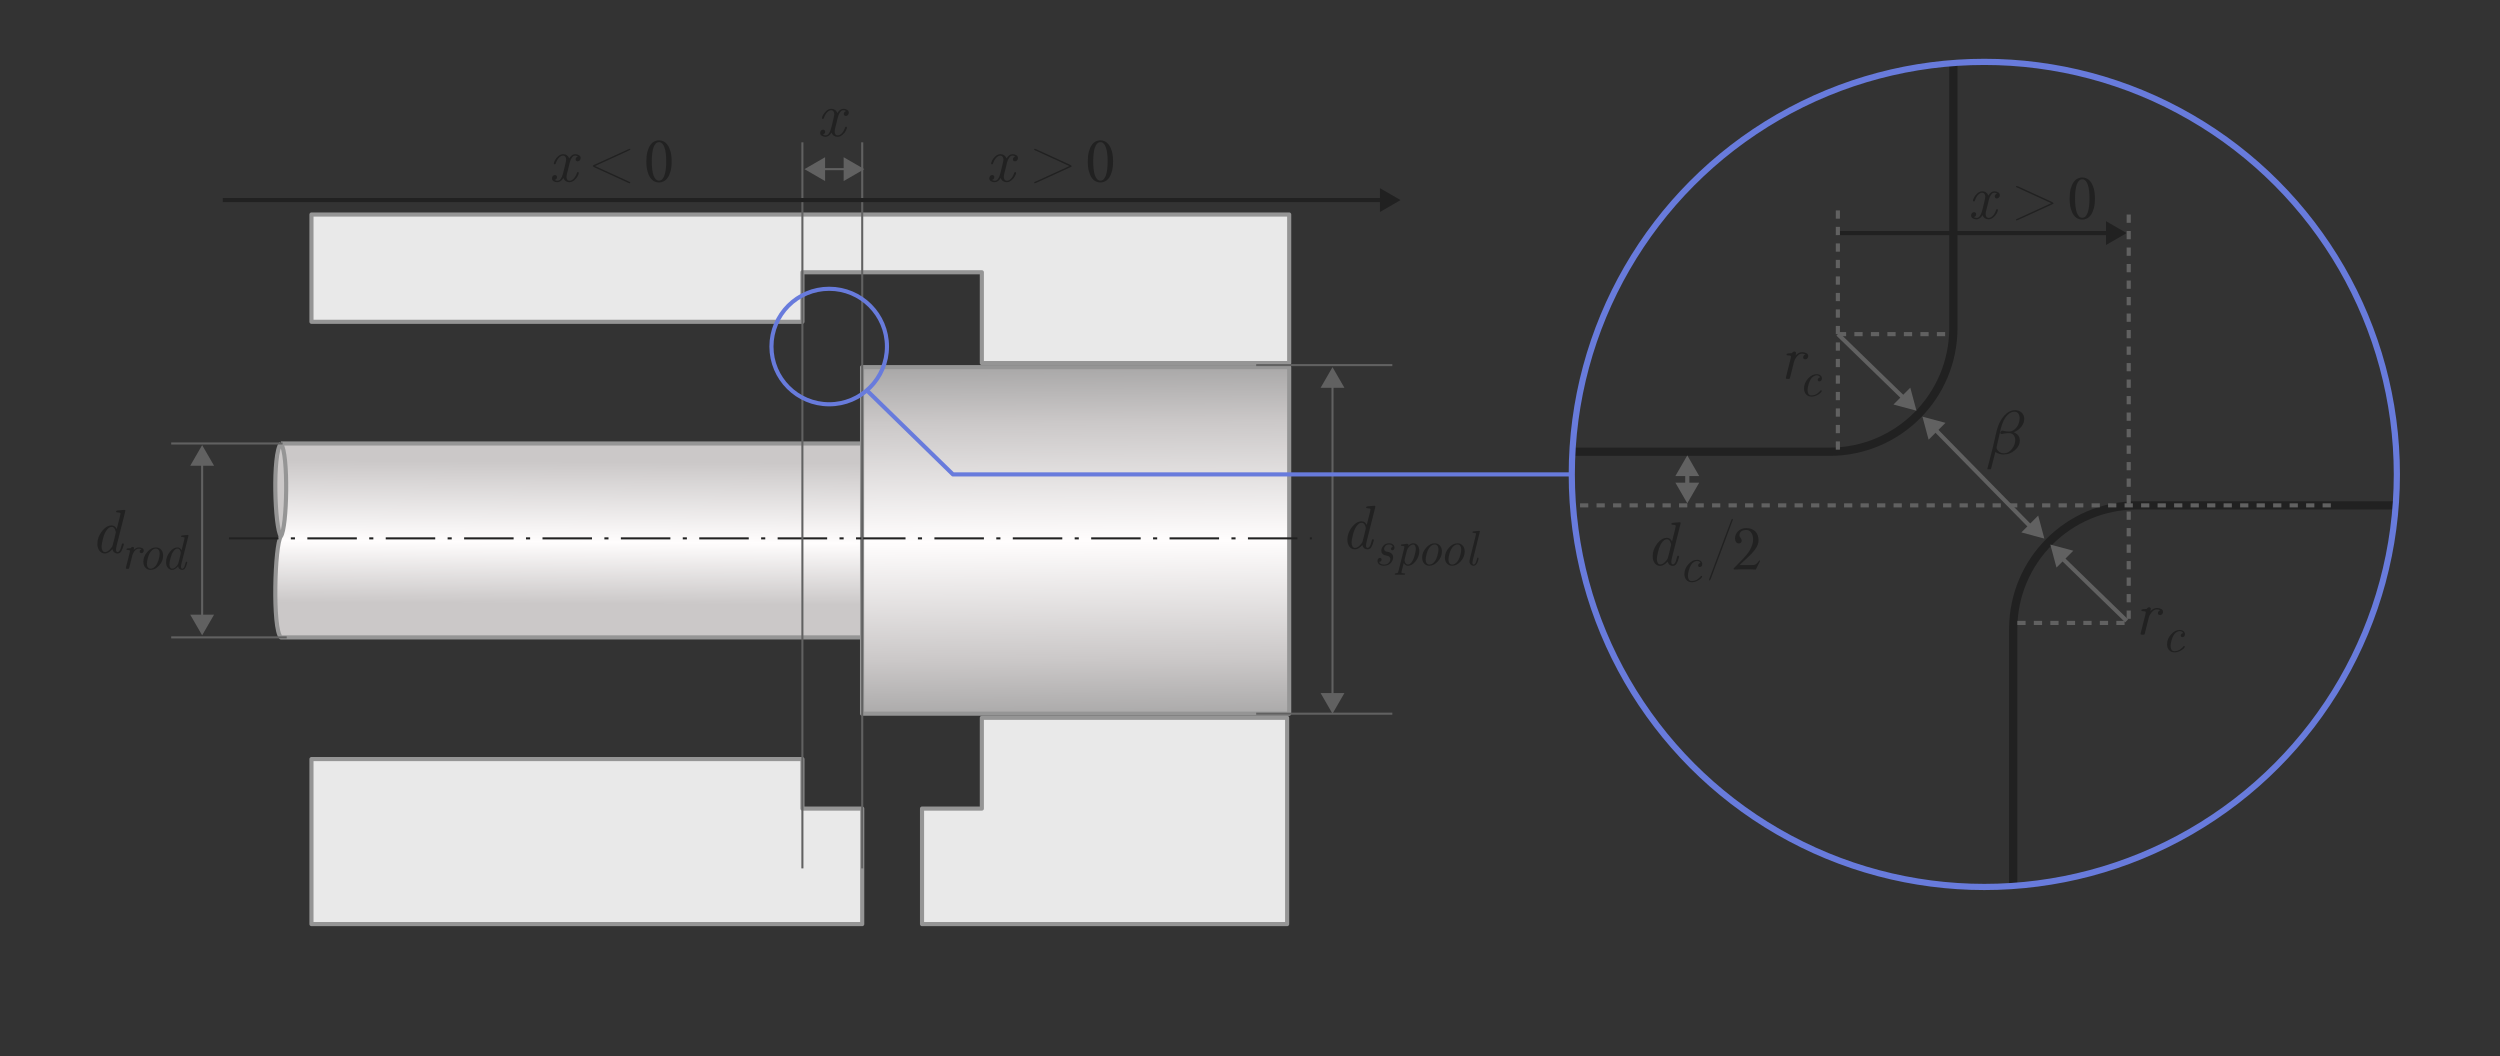 <svg width="606" height="256" viewBox="0 0 606 256" fill="none" xmlns="http://www.w3.org/2000/svg">
<rect x="0" y="0" width="606" height="256" fill="#333333" stroke="none"/>
<path d="M68.086 107.5C70 110 69.586 128 68.086 130C66.586 128 66 110 68.086 107.5Z" fill="#CBC8C8"/>
<path d="M68.086 107.5C70 110 69.586 128 68.086 130C66.586 132 66 152.5 68.086 154.5H208.961V150V135.5L208.961 126.5V112V107.5H68.086Z" fill="url(#paint0_linear_533_886)"/>
<path d="M312.5 173V89H249H208.961V92.5V102.5V107.5V112V126.5L208.961 135.5V150V154.5V158.5L208.961 169.5V173H249H312.5Z" fill="url(#paint1_linear_533_886)"/>
<path d="M68.086 107.5C70 110 69.586 128 68.086 130M68.086 107.5C66 110 66.586 128 68.086 130M68.086 107.5H208.961M68.086 130C66.586 132 66 152.5 68.086 154.5H208.961M208.961 107.5V112M208.961 107.5V102.5M208.961 154.5V150M208.961 154.5V158.5M208.961 102.5V92.5V89H249H312.5V173H249H208.961V169.5L208.961 158.5M208.961 102.5V112M208.961 112V126.5L208.961 135.5V150M208.961 150V158.5" stroke="#959595" stroke-linejoin="round"/>
<path d="M41.5 107.5H68.5" stroke="#616161" stroke-width="0.5"/>
<path d="M41.5 154.5H69.5" stroke="#616161" stroke-width="0.5"/>
<path d="M23.604 131.839C23.604 130.741 23.968 129.723 24.695 128.785C25.428 127.843 26.209 127.372 27.039 127.372C27.61 127.372 28.03 127.667 28.299 128.258C28.377 127.906 28.497 127.423 28.658 126.808C28.819 126.192 28.951 125.675 29.053 125.255C29.161 124.835 29.214 124.586 29.214 124.508C29.214 124.327 29.034 124.234 28.672 124.229C28.316 124.225 28.138 124.151 28.138 124.01C28.138 123.849 28.291 123.753 28.599 123.724C29.62 123.636 30.135 123.592 30.145 123.592C30.306 123.592 30.386 123.661 30.386 123.797C30.386 123.875 30.367 123.976 30.328 124.098L28.328 132.037C28.186 132.589 28.118 132.984 28.123 133.224C28.123 133.619 28.25 133.817 28.504 133.817C28.504 133.817 28.506 133.817 28.511 133.817C28.663 133.817 28.802 133.734 28.929 133.568C29.061 133.397 29.156 133.226 29.214 133.055C29.273 132.884 29.339 132.662 29.412 132.389C29.49 132.115 29.534 131.957 29.544 131.913C29.583 131.771 29.669 131.703 29.8 131.708C29.942 131.708 30.013 131.771 30.013 131.898C30.013 131.947 30.003 132.013 29.983 132.096C29.812 132.755 29.62 133.265 29.405 133.626C29.19 133.988 28.877 134.168 28.467 134.168C28.189 134.168 27.935 134.083 27.706 133.912C27.481 133.741 27.33 133.475 27.252 133.114C26.622 133.812 26.016 134.164 25.435 134.168C24.893 134.168 24.451 133.951 24.109 133.517C23.773 133.077 23.604 132.518 23.604 131.839ZM24.622 132.499C24.622 132.84 24.688 133.146 24.82 133.414C24.952 133.683 25.166 133.817 25.464 133.817C25.806 133.817 26.155 133.646 26.512 133.304C26.873 132.958 27.12 132.65 27.252 132.381C27.271 132.333 27.413 131.795 27.676 130.77C27.94 129.745 28.072 129.181 28.072 129.078C28.072 128.839 27.986 128.553 27.815 128.221C27.649 127.884 27.391 127.716 27.039 127.716C26.6 127.716 26.175 128.021 25.765 128.631C25.442 129.09 25.171 129.752 24.952 130.616C24.732 131.48 24.622 132.108 24.622 132.499Z" fill="#212121"/>
<path d="M75.5 224V184H194.5V196H209V224H75.5Z" fill="#E9E9E9"/>
<path d="M312 174V224H223.5V196H238V174H312Z" fill="#E9E9E9"/>
<path d="M312.5 52H75.5V78H194.5V66H238V88H312.5V52Z" fill="#E9E9E9"/>
<path d="M75.5 224V184H194.5V196H209V224H75.5Z" stroke="#959595" stroke-linecap="round" stroke-linejoin="round"/>
<path d="M312 174V224H223.5V196H238V174H312Z" stroke="#959595" stroke-linecap="round" stroke-linejoin="round"/>
<path d="M312.5 52H75.5V78H194.5V66H238V88H312.5V52Z" stroke="#959595" stroke-linecap="round" stroke-linejoin="round"/>
<path d="M30.5 137.713C30.5 137.689 30.527 137.564 30.582 137.338L31.438 133.957C31.484 133.773 31.508 133.641 31.508 133.559C31.508 133.438 31.436 133.367 31.291 133.348C31.146 133.328 31.002 133.314 30.857 133.307C30.717 133.299 30.646 133.252 30.646 133.166C30.646 133.045 30.73 132.969 30.898 132.938C30.977 132.922 31.244 132.902 31.701 132.879C31.814 132.672 31.967 132.566 32.158 132.562C32.279 132.562 32.365 132.598 32.416 132.668C32.467 132.734 32.492 132.799 32.492 132.861C32.492 132.916 32.465 133.068 32.41 133.318C32.809 132.904 33.232 132.697 33.682 132.697C33.978 132.697 34.248 132.76 34.49 132.885C34.732 133.006 34.853 133.199 34.853 133.465C34.853 133.625 34.797 133.77 34.684 133.898C34.574 134.023 34.435 134.086 34.268 134.086C34.154 134.086 34.057 134.051 33.975 133.98C33.897 133.906 33.857 133.814 33.857 133.705C33.857 133.459 34.006 133.271 34.303 133.143C34.096 133.029 33.885 132.973 33.67 132.973C33.15 132.973 32.69 133.34 32.287 134.074C32.209 134.219 32.143 134.393 32.088 134.596C32.037 134.795 31.795 135.762 31.361 137.496C31.322 137.672 31.285 137.781 31.25 137.824C31.215 137.863 31.141 137.883 31.027 137.883H30.775C30.592 137.883 30.5 137.826 30.5 137.713ZM34.748 136.166C34.748 135.295 35.068 134.5 35.709 133.781C36.35 133.059 37.045 132.697 37.795 132.697C38.322 132.697 38.746 132.881 39.066 133.248C39.387 133.615 39.547 134.092 39.547 134.678C39.547 135.549 39.227 136.344 38.586 137.062C37.949 137.777 37.254 138.135 36.5 138.135C35.98 138.135 35.559 137.951 35.234 137.584C34.91 137.213 34.748 136.74 34.748 136.166ZM35.603 136.635C35.603 137.018 35.685 137.316 35.85 137.531C36.014 137.746 36.234 137.854 36.512 137.854C36.938 137.854 37.338 137.635 37.713 137.197C38.002 136.854 38.24 136.371 38.428 135.75C38.615 135.129 38.709 134.615 38.709 134.209C38.709 133.826 38.625 133.525 38.457 133.307C38.289 133.084 38.065 132.973 37.783 132.973C37.377 132.973 36.982 133.197 36.6 133.646C36.31 133.982 36.072 134.465 35.885 135.094C35.697 135.723 35.603 136.236 35.603 136.635ZM40.256 136.271C40.256 135.393 40.547 134.578 41.129 133.828C41.715 133.074 42.34 132.697 43.004 132.697C43.461 132.697 43.797 132.934 44.012 133.406C44.074 133.125 44.17 132.738 44.299 132.246C44.428 131.754 44.533 131.34 44.615 131.004C44.701 130.668 44.744 130.469 44.744 130.406C44.744 130.262 44.6 130.188 44.31 130.184C44.025 130.18 43.883 130.121 43.883 130.008C43.883 129.879 44.006 129.803 44.252 129.779C45.068 129.709 45.48 129.674 45.488 129.674C45.617 129.674 45.682 129.729 45.682 129.838C45.682 129.9 45.666 129.98 45.635 130.078L44.035 136.43C43.922 136.871 43.867 137.188 43.871 137.379C43.871 137.695 43.973 137.854 44.176 137.854C44.176 137.854 44.178 137.854 44.182 137.854C44.303 137.854 44.414 137.787 44.516 137.654C44.621 137.518 44.697 137.381 44.744 137.244C44.791 137.107 44.844 136.93 44.902 136.711C44.965 136.492 45 136.365 45.008 136.33C45.039 136.217 45.107 136.162 45.213 136.166C45.326 136.166 45.383 136.217 45.383 136.318C45.383 136.357 45.375 136.41 45.359 136.477C45.223 137.004 45.068 137.412 44.897 137.701C44.725 137.99 44.475 138.135 44.147 138.135C43.924 138.135 43.721 138.066 43.537 137.93C43.357 137.793 43.236 137.58 43.174 137.291C42.67 137.85 42.185 138.131 41.721 138.135C41.287 138.135 40.934 137.961 40.66 137.613C40.391 137.262 40.256 136.814 40.256 136.271ZM41.07 136.799C41.07 137.072 41.123 137.316 41.228 137.531C41.334 137.746 41.506 137.854 41.744 137.854C42.018 137.854 42.297 137.717 42.582 137.443C42.871 137.166 43.068 136.92 43.174 136.705C43.19 136.666 43.303 136.236 43.514 135.416C43.725 134.596 43.83 134.145 43.83 134.062C43.83 133.871 43.762 133.643 43.625 133.377C43.492 133.107 43.285 132.973 43.004 132.973C42.652 132.973 42.312 133.217 41.984 133.705C41.727 134.072 41.51 134.602 41.334 135.293C41.158 135.984 41.07 136.486 41.07 136.799Z" fill="#212121"/>
<path d="M49 111V150.5" stroke="#616161" stroke-width="0.5"/>
<path d="M49 107.894L46.113 112.894H51.887L49 107.894Z" fill="#616161"/>
<path d="M49 154L51.887 149H46.113L49 154Z" fill="#616161"/>
<path d="M198 41H206.5" stroke="#616161" stroke-width="0.5"/>
<path d="M195 41L200 43.887V38.113L195 41Z" fill="#616161"/>
<path d="M209.5 41L204.5 38.113V43.887L209.5 41Z" fill="#616161"/>
<path d="M326.604 130.839C326.604 129.741 326.968 128.723 327.695 127.785C328.428 126.843 329.209 126.372 330.039 126.372C330.61 126.372 331.03 126.667 331.299 127.258C331.377 126.906 331.497 126.423 331.658 125.808C331.819 125.192 331.951 124.675 332.053 124.255C332.161 123.835 332.214 123.586 332.214 123.508C332.214 123.327 332.034 123.234 331.672 123.229C331.316 123.225 331.138 123.151 331.138 123.01C331.138 122.849 331.292 122.753 331.599 122.724C332.62 122.636 333.135 122.592 333.145 122.592C333.306 122.592 333.386 122.661 333.386 122.797C333.386 122.875 333.367 122.976 333.328 123.098L331.328 131.037C331.187 131.589 331.118 131.984 331.123 132.224C331.123 132.619 331.25 132.817 331.504 132.817C331.504 132.817 331.506 132.817 331.511 132.817C331.663 132.817 331.802 132.734 331.929 132.568C332.061 132.397 332.156 132.226 332.214 132.055C332.273 131.884 332.339 131.662 332.412 131.389C332.49 131.115 332.534 130.957 332.544 130.913C332.583 130.771 332.668 130.703 332.8 130.708C332.942 130.708 333.013 130.771 333.013 130.898C333.013 130.947 333.003 131.013 332.983 131.096C332.812 131.755 332.62 132.265 332.405 132.626C332.19 132.988 331.877 133.168 331.467 133.168C331.189 133.168 330.935 133.083 330.706 132.912C330.481 132.741 330.33 132.475 330.251 132.114C329.622 132.812 329.016 133.164 328.435 133.168C327.893 133.168 327.451 132.951 327.109 132.517C326.772 132.077 326.604 131.518 326.604 130.839ZM327.622 131.499C327.622 131.84 327.688 132.146 327.82 132.414C327.952 132.683 328.167 132.817 328.464 132.817C328.806 132.817 329.155 132.646 329.512 132.304C329.873 131.958 330.12 131.65 330.251 131.381C330.271 131.333 330.413 130.795 330.676 129.77C330.94 128.745 331.072 128.181 331.072 128.078C331.072 127.839 330.986 127.553 330.815 127.221C330.649 126.884 330.391 126.716 330.039 126.716C329.6 126.716 329.175 127.021 328.765 127.631C328.442 128.09 328.171 128.752 327.952 129.616C327.732 130.48 327.622 131.108 327.622 131.499Z" fill="#212121"/>
<path d="M333.902 135.969C333.902 135.723 333.965 135.537 334.09 135.412C334.219 135.287 334.355 135.225 334.5 135.225C334.621 135.225 334.719 135.264 334.793 135.342C334.871 135.416 334.91 135.508 334.91 135.617C334.91 135.738 334.861 135.863 334.764 135.992C334.666 136.121 334.51 136.189 334.295 136.197C334.471 136.643 334.857 136.865 335.455 136.865C335.459 136.865 335.465 136.865 335.473 136.865C335.969 136.865 336.35 136.721 336.615 136.432C336.885 136.139 337.02 135.836 337.02 135.523C337.02 135.332 336.963 135.172 336.85 135.043C336.74 134.914 336.627 134.83 336.51 134.791C336.393 134.752 336.229 134.709 336.018 134.662C335.807 134.611 335.672 134.578 335.613 134.562C335.406 134.5 335.225 134.379 335.068 134.199C334.912 134.02 334.834 133.781 334.834 133.484C334.834 133.07 334.998 132.67 335.326 132.283C335.654 131.893 336.123 131.697 336.732 131.697C337.107 131.697 337.414 131.791 337.652 131.979C337.895 132.166 338.016 132.416 338.016 132.729C338.016 132.951 337.963 133.115 337.857 133.221C337.756 133.326 337.641 133.379 337.512 133.379C337.414 133.379 337.332 133.348 337.266 133.285C337.199 133.219 337.166 133.137 337.166 133.039C337.166 132.934 337.205 132.836 337.283 132.746C337.365 132.652 337.477 132.59 337.617 132.559C337.488 132.168 337.189 131.973 336.721 131.973C336.338 131.973 336.041 132.092 335.83 132.33C335.623 132.564 335.52 132.809 335.52 133.062C335.52 133.117 335.525 133.17 335.537 133.221C335.549 133.268 335.562 133.311 335.578 133.35C335.594 133.385 335.615 133.418 335.643 133.449C335.674 133.48 335.701 133.508 335.725 133.531C335.748 133.555 335.777 133.578 335.812 133.602C335.848 133.621 335.879 133.637 335.906 133.648C335.938 133.66 335.973 133.672 336.012 133.684C336.051 133.695 336.078 133.703 336.094 133.707C336.109 133.711 336.133 133.717 336.164 133.725C336.199 133.732 336.221 133.736 336.229 133.736C336.236 133.736 336.271 133.742 336.334 133.754C336.4 133.766 336.457 133.777 336.504 133.789C336.551 133.801 336.617 133.82 336.703 133.848C336.793 133.871 336.869 133.9 336.932 133.936C336.998 133.971 337.072 134.014 337.154 134.064C337.24 134.111 337.312 134.168 337.371 134.234C337.434 134.301 337.49 134.375 337.541 134.457C337.592 134.535 337.631 134.631 337.658 134.744C337.689 134.857 337.705 134.977 337.705 135.102C337.705 135.301 337.662 135.512 337.576 135.734C337.494 135.953 337.371 136.172 337.207 136.391C337.043 136.605 336.809 136.783 336.504 136.924C336.199 137.064 335.852 137.135 335.461 137.135C335.004 137.135 334.629 137.027 334.336 136.812C334.047 136.594 333.902 136.312 333.902 135.969ZM338.08 139.174C338.08 139.045 338.188 138.975 338.402 138.963C338.617 138.951 338.762 138.904 338.836 138.822C338.875 138.768 338.934 138.607 339.012 138.342L340.324 133.062C340.387 132.824 340.418 132.66 340.418 132.57C340.418 132.449 340.348 132.379 340.207 132.359C340.066 132.34 339.924 132.326 339.779 132.318C339.639 132.311 339.568 132.26 339.568 132.166C339.568 132.061 339.631 131.992 339.756 131.961C339.885 131.93 340.174 131.902 340.623 131.879C340.693 131.84 340.801 131.818 340.945 131.814H341.045C341.174 131.814 341.264 131.826 341.314 131.85C341.365 131.869 341.391 131.914 341.391 131.984C341.391 132 341.367 132.104 341.32 132.295C341.762 131.889 342.182 131.686 342.58 131.686C343.021 131.686 343.375 131.861 343.641 132.213C343.91 132.564 344.045 133.012 344.045 133.555C344.045 134.441 343.752 135.262 343.166 136.016C342.584 136.77 341.955 137.146 341.279 137.146C340.865 137.146 340.525 136.922 340.26 136.473C340.229 136.617 340.164 136.875 340.066 137.246C339.973 137.617 339.889 137.951 339.814 138.248C339.744 138.545 339.709 138.713 339.709 138.752C339.709 138.889 339.842 138.959 340.107 138.963C340.377 138.967 340.529 138.996 340.564 139.051C340.58 139.082 340.588 139.105 340.588 139.121C340.588 139.168 340.562 139.213 340.512 139.256C340.465 139.303 340.406 139.326 340.336 139.326C340.297 139.326 340.164 139.322 339.938 139.314C339.715 139.307 339.471 139.303 339.205 139.303C339.045 139.303 338.871 139.305 338.684 139.309C338.496 139.312 338.383 139.314 338.344 139.314C338.238 139.314 338.168 139.305 338.133 139.285C338.098 139.266 338.08 139.229 338.08 139.174ZM340.465 135.752C340.465 135.857 340.484 135.986 340.523 136.139C340.566 136.287 340.654 136.441 340.787 136.602C340.924 136.762 341.088 136.842 341.279 136.842C341.576 136.842 341.852 136.686 342.105 136.373C342.363 136.057 342.566 135.678 342.715 135.236C342.863 134.795 342.979 134.375 343.061 133.977C343.146 133.578 343.189 133.262 343.189 133.027C343.189 132.699 343.131 132.443 343.014 132.26C342.9 132.076 342.744 131.984 342.545 131.984C342.119 131.984 341.682 132.309 341.232 132.957C341.154 133.086 341.086 133.254 341.027 133.461C341.012 133.492 340.84 134.164 340.512 135.477C340.48 135.637 340.465 135.729 340.465 135.752ZM344.725 135.166C344.725 134.295 345.045 133.5 345.686 132.781C346.326 132.059 347.021 131.697 347.771 131.697C348.299 131.697 348.723 131.881 349.043 132.248C349.363 132.615 349.523 133.092 349.523 133.678C349.523 134.549 349.203 135.344 348.562 136.062C347.926 136.777 347.23 137.135 346.477 137.135C345.957 137.135 345.535 136.951 345.211 136.584C344.887 136.213 344.725 135.74 344.725 135.166ZM345.58 135.635C345.58 136.018 345.662 136.316 345.826 136.531C345.99 136.746 346.211 136.854 346.488 136.854C346.914 136.854 347.314 136.635 347.689 136.197C347.979 135.854 348.217 135.371 348.404 134.75C348.592 134.129 348.686 133.615 348.686 133.209C348.686 132.826 348.602 132.525 348.434 132.307C348.266 132.084 348.041 131.973 347.76 131.973C347.354 131.973 346.959 132.197 346.576 132.646C346.287 132.982 346.049 133.465 345.861 134.094C345.674 134.723 345.58 135.236 345.58 135.635ZM350.244 135.166C350.244 134.295 350.564 133.5 351.205 132.781C351.846 132.059 352.541 131.697 353.291 131.697C353.818 131.697 354.242 131.881 354.562 132.248C354.883 132.615 355.043 133.092 355.043 133.678C355.043 134.549 354.723 135.344 354.082 136.062C353.445 136.777 352.75 137.135 351.996 137.135C351.477 137.135 351.055 136.951 350.73 136.584C350.406 136.213 350.244 135.74 350.244 135.166ZM351.1 135.635C351.1 136.018 351.182 136.316 351.346 136.531C351.51 136.746 351.73 136.854 352.008 136.854C352.434 136.854 352.834 136.635 353.209 136.197C353.498 135.854 353.736 135.371 353.924 134.75C354.111 134.129 354.205 133.615 354.205 133.209C354.205 132.826 354.121 132.525 353.953 132.307C353.785 132.084 353.561 131.973 353.279 131.973C352.873 131.973 352.479 132.197 352.096 132.646C351.807 132.982 351.568 133.465 351.381 134.094C351.193 134.723 351.1 135.236 351.1 135.635ZM356.191 136.051C356.191 135.953 356.232 135.734 356.314 135.395L357.709 129.834C357.764 129.611 357.791 129.469 357.791 129.406C357.791 129.262 357.65 129.188 357.369 129.184C357.088 129.18 356.939 129.133 356.924 129.043C356.916 128.973 356.936 128.918 356.982 128.879C357.033 128.836 357.072 128.812 357.1 128.809C357.127 128.805 357.174 128.799 357.24 128.791C357.361 128.783 357.527 128.77 357.738 128.75C357.949 128.73 358.129 128.713 358.277 128.697C358.426 128.682 358.508 128.674 358.523 128.674C358.66 128.674 358.729 128.729 358.729 128.838C358.729 128.869 358.719 128.91 358.699 128.961C358.684 129.008 358.676 129.035 358.676 129.043L357.023 135.717C356.953 136.029 356.916 136.254 356.912 136.391C356.912 136.699 357.016 136.854 357.223 136.854C357.223 136.854 357.225 136.854 357.229 136.854C357.291 136.854 357.354 136.834 357.416 136.795C357.482 136.756 357.541 136.695 357.592 136.613C357.643 136.527 357.688 136.447 357.727 136.373C357.77 136.295 357.809 136.199 357.844 136.086C357.879 135.969 357.906 135.877 357.926 135.811C357.949 135.74 357.975 135.652 358.002 135.547C358.029 135.438 358.043 135.377 358.043 135.365C358.082 135.229 358.15 135.162 358.248 135.166C358.361 135.166 358.416 135.217 358.412 135.318C358.412 135.494 358.328 135.811 358.16 136.268C357.93 136.842 357.605 137.131 357.188 137.135C356.891 137.135 356.65 137.031 356.467 136.824C356.283 136.613 356.191 136.355 356.191 136.051Z" fill="#212121"/>
<path d="M323 92V169.5" stroke="#616161" stroke-width="0.5"/>
<path d="M323 89L320.113 94H325.887L323 89Z" fill="#616161"/>
<path d="M323 173L325.887 168H320.113L323 173Z" fill="#616161"/>
<path d="M198.798 32.224C198.798 32.014 198.864 31.828 198.996 31.667C199.133 31.506 199.306 31.425 199.516 31.425C199.667 31.425 199.79 31.474 199.882 31.572C199.975 31.665 200.021 31.782 200.021 31.923C200.021 32.265 199.829 32.499 199.443 32.627C199.663 32.753 199.875 32.817 200.08 32.817C200.09 32.817 200.097 32.817 200.102 32.817C200.263 32.817 200.41 32.783 200.542 32.714C200.678 32.646 200.8 32.531 200.908 32.37C201.02 32.209 201.113 32.053 201.186 31.901C201.264 31.745 201.345 31.52 201.428 31.227C201.511 30.93 201.577 30.681 201.625 30.48C201.679 30.28 201.75 29.987 201.838 29.602C201.931 29.216 202.001 28.913 202.05 28.693C202.172 28.161 202.233 27.822 202.233 27.675C202.233 27.387 202.165 27.155 202.028 26.98C201.892 26.804 201.713 26.716 201.494 26.716C201.152 26.716 200.825 26.879 200.512 27.206C200.2 27.529 199.953 27.944 199.772 28.452C199.763 28.471 199.753 28.503 199.743 28.547C199.733 28.586 199.721 28.613 199.707 28.627C199.697 28.642 199.685 28.666 199.67 28.701C199.655 28.735 199.638 28.762 199.619 28.781C199.599 28.796 199.577 28.808 199.553 28.818C199.528 28.828 199.497 28.832 199.458 28.832C199.316 28.832 199.245 28.767 199.245 28.635C199.245 28.474 199.328 28.225 199.494 27.888C199.66 27.546 199.929 27.209 200.3 26.877C200.676 26.54 201.088 26.372 201.538 26.372H201.552C202.221 26.381 202.702 26.726 202.995 27.404C203.376 26.716 203.867 26.372 204.467 26.372C204.775 26.372 205.065 26.452 205.339 26.613C205.617 26.77 205.756 27.004 205.756 27.316C205.756 27.546 205.681 27.736 205.529 27.888C205.378 28.034 205.207 28.107 205.017 28.107C204.875 28.107 204.758 28.064 204.665 27.976C204.572 27.883 204.526 27.768 204.526 27.631C204.526 27.48 204.575 27.338 204.672 27.206C204.775 27.07 204.917 26.977 205.097 26.928C204.907 26.787 204.692 26.716 204.453 26.716C204.321 26.716 204.189 26.743 204.057 26.796C203.93 26.85 203.769 27.019 203.574 27.302C203.378 27.58 203.22 27.959 203.098 28.437C203.01 28.789 202.922 29.145 202.834 29.506C202.751 29.868 202.688 30.136 202.644 30.312C202.6 30.483 202.551 30.664 202.497 30.854C202.448 31.044 202.417 31.181 202.402 31.264C202.387 31.342 202.373 31.428 202.358 31.52C202.343 31.608 202.333 31.674 202.329 31.718C202.324 31.762 202.321 31.818 202.321 31.887C202.321 32.155 202.385 32.377 202.512 32.553C202.644 32.729 202.824 32.817 203.054 32.817C203.396 32.817 203.725 32.656 204.042 32.334C204.365 32.006 204.611 31.589 204.782 31.081C204.792 31.061 204.804 31.032 204.819 30.993C204.833 30.949 204.843 30.918 204.848 30.898C204.853 30.878 204.863 30.854 204.877 30.825C204.892 30.795 204.909 30.773 204.929 30.759C204.948 30.744 204.97 30.732 204.995 30.722C205.024 30.712 205.058 30.707 205.097 30.707C205.239 30.707 205.307 30.771 205.302 30.898C205.302 31.059 205.219 31.311 205.053 31.652C204.892 31.989 204.621 32.326 204.24 32.663C203.859 33 203.449 33.169 203.01 33.169C202.731 33.169 202.456 33.09 202.182 32.934C201.914 32.778 201.708 32.514 201.567 32.143C201.435 32.334 201.323 32.487 201.23 32.605C201.137 32.717 200.983 32.839 200.769 32.971C200.554 33.102 200.327 33.169 200.087 33.169C199.755 33.169 199.458 33.085 199.194 32.919C198.93 32.753 198.798 32.522 198.798 32.224Z" fill="#212121"/>
<path d="M239.798 43.224C239.798 43.014 239.864 42.828 239.996 42.667C240.133 42.506 240.306 42.425 240.516 42.425C240.667 42.425 240.79 42.474 240.882 42.572C240.975 42.665 241.021 42.782 241.021 42.923C241.021 43.265 240.829 43.499 240.443 43.627C240.663 43.753 240.875 43.817 241.08 43.817C241.09 43.817 241.097 43.817 241.102 43.817C241.263 43.817 241.41 43.783 241.542 43.714C241.678 43.646 241.8 43.531 241.908 43.37C242.02 43.209 242.113 43.053 242.186 42.901C242.264 42.745 242.345 42.52 242.428 42.227C242.511 41.93 242.577 41.681 242.625 41.48C242.679 41.28 242.75 40.987 242.838 40.602C242.931 40.216 243.001 39.913 243.05 39.693C243.172 39.161 243.233 38.822 243.233 38.675C243.233 38.387 243.165 38.155 243.028 37.98C242.892 37.804 242.713 37.716 242.494 37.716C242.152 37.716 241.825 37.879 241.512 38.206C241.2 38.529 240.953 38.944 240.772 39.452C240.763 39.471 240.753 39.503 240.743 39.547C240.733 39.586 240.721 39.613 240.707 39.627C240.697 39.642 240.685 39.666 240.67 39.701C240.655 39.735 240.638 39.762 240.619 39.781C240.599 39.796 240.577 39.808 240.553 39.818C240.528 39.828 240.497 39.833 240.458 39.833C240.316 39.833 240.245 39.767 240.245 39.635C240.245 39.474 240.328 39.225 240.494 38.888C240.66 38.546 240.929 38.209 241.3 37.877C241.676 37.54 242.088 37.372 242.538 37.372H242.552C243.221 37.381 243.702 37.726 243.995 38.404C244.376 37.716 244.867 37.372 245.467 37.372C245.775 37.372 246.065 37.452 246.339 37.613C246.617 37.77 246.756 38.004 246.756 38.316C246.756 38.546 246.681 38.736 246.529 38.888C246.378 39.034 246.207 39.107 246.017 39.107C245.875 39.107 245.758 39.063 245.665 38.976C245.572 38.883 245.526 38.768 245.526 38.631C245.526 38.48 245.575 38.338 245.672 38.206C245.775 38.07 245.917 37.977 246.097 37.928C245.907 37.787 245.692 37.716 245.453 37.716C245.321 37.716 245.189 37.743 245.057 37.796C244.93 37.85 244.769 38.019 244.574 38.302C244.378 38.58 244.22 38.959 244.098 39.437C244.01 39.789 243.922 40.145 243.834 40.506C243.751 40.868 243.688 41.136 243.644 41.312C243.6 41.483 243.551 41.664 243.497 41.854C243.448 42.044 243.417 42.181 243.402 42.264C243.387 42.342 243.373 42.428 243.358 42.52C243.343 42.608 243.333 42.674 243.329 42.718C243.324 42.762 243.321 42.818 243.321 42.887C243.321 43.155 243.385 43.377 243.512 43.553C243.644 43.729 243.824 43.817 244.054 43.817C244.396 43.817 244.725 43.656 245.042 43.334C245.365 43.006 245.611 42.589 245.782 42.081C245.792 42.062 245.804 42.032 245.819 41.993C245.833 41.949 245.843 41.917 245.848 41.898C245.853 41.878 245.863 41.854 245.877 41.825C245.892 41.795 245.909 41.773 245.929 41.759C245.948 41.744 245.97 41.732 245.995 41.722C246.024 41.712 246.058 41.708 246.097 41.708C246.239 41.708 246.307 41.771 246.302 41.898C246.302 42.059 246.219 42.31 246.053 42.652C245.892 42.989 245.621 43.326 245.24 43.663C244.859 44 244.449 44.169 244.01 44.169C243.731 44.169 243.456 44.09 243.182 43.934C242.914 43.778 242.708 43.514 242.567 43.143C242.435 43.334 242.323 43.487 242.23 43.605C242.137 43.717 241.983 43.839 241.769 43.971C241.554 44.102 241.327 44.169 241.087 44.169C240.755 44.169 240.458 44.085 240.194 43.919C239.93 43.753 239.798 43.522 239.798 43.224Z" fill="#212121"/>
<path d="M133.798 43.224C133.798 43.014 133.864 42.828 133.996 42.667C134.133 42.506 134.306 42.425 134.516 42.425C134.667 42.425 134.79 42.474 134.882 42.572C134.975 42.665 135.021 42.782 135.021 42.923C135.021 43.265 134.829 43.499 134.443 43.627C134.663 43.753 134.875 43.817 135.08 43.817C135.09 43.817 135.097 43.817 135.102 43.817C135.263 43.817 135.41 43.783 135.542 43.714C135.678 43.646 135.8 43.531 135.908 43.37C136.02 43.209 136.113 43.053 136.186 42.901C136.264 42.745 136.345 42.52 136.428 42.227C136.511 41.93 136.577 41.681 136.625 41.48C136.679 41.28 136.75 40.987 136.838 40.602C136.931 40.216 137.001 39.913 137.05 39.693C137.172 39.161 137.233 38.822 137.233 38.675C137.233 38.387 137.165 38.155 137.028 37.98C136.892 37.804 136.713 37.716 136.494 37.716C136.152 37.716 135.825 37.879 135.512 38.206C135.2 38.529 134.953 38.944 134.772 39.452C134.763 39.471 134.753 39.503 134.743 39.547C134.733 39.586 134.721 39.613 134.707 39.627C134.697 39.642 134.685 39.666 134.67 39.701C134.655 39.735 134.638 39.762 134.619 39.781C134.599 39.796 134.577 39.808 134.553 39.818C134.528 39.828 134.497 39.833 134.458 39.833C134.316 39.833 134.245 39.767 134.245 39.635C134.245 39.474 134.328 39.225 134.494 38.888C134.66 38.546 134.929 38.209 135.3 37.877C135.676 37.54 136.088 37.372 136.538 37.372H136.552C137.221 37.381 137.702 37.726 137.995 38.404C138.376 37.716 138.867 37.372 139.467 37.372C139.775 37.372 140.065 37.452 140.339 37.613C140.617 37.77 140.756 38.004 140.756 38.316C140.756 38.546 140.681 38.736 140.529 38.888C140.378 39.034 140.207 39.107 140.017 39.107C139.875 39.107 139.758 39.063 139.665 38.976C139.572 38.883 139.526 38.768 139.526 38.631C139.526 38.48 139.575 38.338 139.672 38.206C139.775 38.07 139.917 37.977 140.097 37.928C139.907 37.787 139.692 37.716 139.453 37.716C139.321 37.716 139.189 37.743 139.057 37.796C138.93 37.85 138.769 38.019 138.574 38.302C138.378 38.58 138.22 38.959 138.098 39.437C138.01 39.789 137.922 40.145 137.834 40.506C137.751 40.868 137.688 41.136 137.644 41.312C137.6 41.483 137.551 41.664 137.497 41.854C137.448 42.044 137.417 42.181 137.402 42.264C137.387 42.342 137.373 42.428 137.358 42.52C137.343 42.608 137.333 42.674 137.329 42.718C137.324 42.762 137.321 42.818 137.321 42.887C137.321 43.155 137.385 43.377 137.512 43.553C137.644 43.729 137.824 43.817 138.054 43.817C138.396 43.817 138.725 43.656 139.042 43.334C139.365 43.006 139.611 42.589 139.782 42.081C139.792 42.062 139.804 42.032 139.819 41.993C139.833 41.949 139.843 41.917 139.848 41.898C139.853 41.878 139.863 41.854 139.877 41.825C139.892 41.795 139.909 41.773 139.929 41.759C139.948 41.744 139.97 41.732 139.995 41.722C140.024 41.712 140.058 41.708 140.097 41.708C140.239 41.708 140.307 41.771 140.302 41.898C140.302 42.059 140.219 42.31 140.053 42.652C139.892 42.989 139.621 43.326 139.24 43.663C138.859 44 138.449 44.169 138.01 44.169C137.731 44.169 137.456 44.09 137.182 43.934C136.914 43.778 136.708 43.514 136.567 43.143C136.435 43.334 136.323 43.487 136.23 43.605C136.137 43.717 135.983 43.839 135.769 43.971C135.554 44.102 135.327 44.169 135.087 44.169C134.755 44.169 134.458 44.085 134.194 43.919C133.93 43.753 133.798 43.522 133.798 43.224Z" fill="#212121"/>
<path d="M55.5 130.5H318" stroke="#212121" stroke-width="0.5" stroke-linejoin="round" stroke-dasharray="12 3 1 3"/>
<path d="M194.5 34.5V210.5M209 34.5V210.5" stroke="#616161" stroke-width="0.5"/>
<path d="M337.5 88.5H304.5M337.5 173H304.5" stroke="#616161" stroke-width="0.5"/>
<path d="M143.677 40.25C143.677 40.191 143.702 40.145 143.75 40.111C143.804 40.072 143.926 40.008 144.117 39.92L152.247 36.2C152.427 36.112 152.552 36.068 152.62 36.068C152.732 36.068 152.789 36.117 152.789 36.214C152.789 36.302 152.667 36.398 152.422 36.5L145.105 39.847C144.617 40.077 144.327 40.211 144.234 40.25C144.424 40.328 144.71 40.458 145.091 40.638L152.422 44L152.503 44.029C152.552 44.049 152.593 44.068 152.627 44.088C152.662 44.107 152.696 44.134 152.73 44.169C152.769 44.208 152.789 44.247 152.789 44.286C152.789 44.383 152.732 44.432 152.62 44.432C152.552 44.432 152.427 44.388 152.247 44.3L144.117 40.58C143.843 40.419 143.697 40.309 143.677 40.25Z" fill="#212121"/>
<path d="M250.677 44.286C250.677 44.247 250.694 44.208 250.729 44.169C250.768 44.134 250.804 44.107 250.838 44.088C250.873 44.068 250.914 44.049 250.963 44.029L251.043 44L259.232 40.25C258.954 40.128 258.663 39.998 258.36 39.862L251.043 36.5L250.963 36.471C250.914 36.451 250.873 36.432 250.838 36.412C250.804 36.393 250.768 36.366 250.729 36.331C250.694 36.292 250.677 36.253 250.677 36.214C250.677 36.117 250.733 36.068 250.846 36.068C250.914 36.068 251.039 36.112 251.219 36.2L259.349 39.92C259.618 40.081 259.764 40.191 259.789 40.25C259.789 40.309 259.762 40.357 259.708 40.397C259.659 40.431 259.54 40.492 259.349 40.58L251.219 44.3C251.039 44.388 250.914 44.432 250.846 44.432C250.733 44.432 250.677 44.383 250.677 44.286Z" fill="#212121"/>
<path d="M159.75 34.46C159.45 34.46 159.19 34.57 158.97 34.79C158.75 35 158.565 35.31 158.415 35.72C158.275 36.12 158.17 36.61 158.1 37.19C158.03 37.76 157.995 38.4 157.995 39.11C157.995 39.82 158.03 40.465 158.1 41.045C158.17 41.625 158.275 42.12 158.415 42.53C158.565 42.93 158.75 43.24 158.97 43.46C159.19 43.68 159.45 43.79 159.75 43.79C160.05 43.79 160.305 43.68 160.515 43.46C160.735 43.24 160.915 42.93 161.055 42.53C161.205 42.12 161.315 41.625 161.385 41.045C161.455 40.465 161.49 39.82 161.49 39.11C161.49 38.4 161.455 37.76 161.385 37.19C161.315 36.61 161.205 36.12 161.055 35.72C160.915 35.31 160.735 35 160.515 34.79C160.305 34.57 160.05 34.46 159.75 34.46ZM159.735 34.01C160.105 34.01 160.475 34.1 160.845 34.28C161.215 34.46 161.545 34.755 161.835 35.165C162.125 35.565 162.36 36.09 162.54 36.74C162.72 37.39 162.81 38.185 162.81 39.125C162.81 40.065 162.72 40.86 162.54 41.51C162.36 42.16 162.125 42.69 161.835 43.1C161.545 43.5 161.215 43.79 160.845 43.97C160.475 44.15 160.105 44.24 159.735 44.24C159.355 44.24 158.98 44.15 158.61 43.97C158.25 43.79 157.925 43.5 157.635 43.1C157.355 42.69 157.125 42.16 156.945 41.51C156.765 40.86 156.675 40.065 156.675 39.125C156.675 38.185 156.765 37.39 156.945 36.74C157.125 36.09 157.355 35.565 157.635 35.165C157.925 34.755 158.25 34.46 158.61 34.28C158.98 34.1 159.355 34.01 159.735 34.01Z" fill="#212121"/>
<path d="M266.75 34.46C266.45 34.46 266.19 34.57 265.97 34.79C265.75 35 265.565 35.31 265.415 35.72C265.275 36.12 265.17 36.61 265.1 37.19C265.03 37.76 264.995 38.4 264.995 39.11C264.995 39.82 265.03 40.465 265.1 41.045C265.17 41.625 265.275 42.12 265.415 42.53C265.565 42.93 265.75 43.24 265.97 43.46C266.19 43.68 266.45 43.79 266.75 43.79C267.05 43.79 267.305 43.68 267.515 43.46C267.735 43.24 267.915 42.93 268.055 42.53C268.205 42.12 268.315 41.625 268.385 41.045C268.455 40.465 268.49 39.82 268.49 39.11C268.49 38.4 268.455 37.76 268.385 37.19C268.315 36.61 268.205 36.12 268.055 35.72C267.915 35.31 267.735 35 267.515 34.79C267.305 34.57 267.05 34.46 266.75 34.46ZM266.735 34.01C267.105 34.01 267.475 34.1 267.845 34.28C268.215 34.46 268.545 34.755 268.835 35.165C269.125 35.565 269.36 36.09 269.54 36.74C269.72 37.39 269.81 38.185 269.81 39.125C269.81 40.065 269.72 40.86 269.54 41.51C269.36 42.16 269.125 42.69 268.835 43.1C268.545 43.5 268.215 43.79 267.845 43.97C267.475 44.15 267.105 44.24 266.735 44.24C266.355 44.24 265.98 44.15 265.61 43.97C265.25 43.79 264.925 43.5 264.635 43.1C264.355 42.69 264.125 42.16 263.945 41.51C263.765 40.86 263.675 40.065 263.675 39.125C263.675 38.185 263.765 37.39 263.945 36.74C264.125 36.09 264.355 35.565 264.635 35.165C264.925 34.755 265.25 34.46 265.61 34.28C265.98 34.1 266.355 34.01 266.735 34.01Z" fill="#212121"/>
<path d="M54 48.5H336" stroke="#212121"/>
<path d="M339.5 48.5L334.5 45.613V51.387L339.5 48.5Z" fill="#212121"/>
<path d="M210 94.5L231 115H381" stroke="#687BDC" stroke-linejoin="round"/>
<path d="M473.5 15.237V79.5C473.5 96.068 460.069 109.5 443.5 109.5H381" stroke="#212121" stroke-width="2" stroke-linejoin="round"/>
<path d="M488 215V152.5C488 135.931 501.431 122.5 518 122.5H580.5" stroke="#212121" stroke-width="2" stroke-linejoin="round"/>
<path d="M477.798 52.224C477.798 52.014 477.864 51.828 477.996 51.667C478.133 51.506 478.306 51.425 478.516 51.425C478.667 51.425 478.79 51.474 478.882 51.572C478.975 51.665 479.021 51.782 479.021 51.923C479.021 52.265 478.829 52.499 478.443 52.627C478.663 52.753 478.875 52.817 479.08 52.817C479.09 52.817 479.097 52.817 479.102 52.817C479.263 52.817 479.41 52.783 479.542 52.714C479.678 52.646 479.8 52.531 479.908 52.37C480.02 52.209 480.113 52.053 480.186 51.901C480.264 51.745 480.345 51.52 480.428 51.227C480.511 50.93 480.577 50.681 480.625 50.48C480.679 50.28 480.75 49.987 480.838 49.602C480.931 49.216 481.001 48.913 481.05 48.693C481.172 48.161 481.233 47.822 481.233 47.675C481.233 47.387 481.165 47.155 481.028 46.98C480.892 46.804 480.713 46.716 480.494 46.716C480.152 46.716 479.825 46.879 479.512 47.206C479.2 47.529 478.953 47.944 478.772 48.452C478.763 48.471 478.753 48.503 478.743 48.547C478.733 48.586 478.721 48.613 478.707 48.627C478.697 48.642 478.685 48.666 478.67 48.701C478.655 48.735 478.638 48.762 478.619 48.781C478.599 48.796 478.577 48.808 478.553 48.818C478.528 48.828 478.497 48.833 478.458 48.833C478.316 48.833 478.245 48.767 478.245 48.635C478.245 48.474 478.328 48.225 478.494 47.888C478.66 47.546 478.929 47.209 479.3 46.877C479.676 46.54 480.088 46.372 480.538 46.372H480.552C481.221 46.381 481.702 46.726 481.995 47.404C482.376 46.716 482.867 46.372 483.467 46.372C483.775 46.372 484.065 46.452 484.339 46.613C484.617 46.77 484.756 47.004 484.756 47.316C484.756 47.546 484.681 47.736 484.529 47.888C484.378 48.034 484.207 48.107 484.017 48.107C483.875 48.107 483.758 48.063 483.665 47.976C483.572 47.883 483.526 47.768 483.526 47.631C483.526 47.48 483.575 47.338 483.672 47.206C483.775 47.07 483.917 46.977 484.097 46.928C483.907 46.787 483.692 46.716 483.453 46.716C483.321 46.716 483.189 46.743 483.057 46.796C482.93 46.85 482.769 47.019 482.574 47.302C482.378 47.58 482.22 47.959 482.098 48.437C482.01 48.789 481.922 49.145 481.834 49.506C481.751 49.868 481.688 50.136 481.644 50.312C481.6 50.483 481.551 50.664 481.497 50.854C481.448 51.044 481.417 51.181 481.402 51.264C481.387 51.342 481.373 51.428 481.358 51.52C481.343 51.608 481.333 51.674 481.329 51.718C481.324 51.762 481.321 51.818 481.321 51.887C481.321 52.155 481.385 52.377 481.512 52.553C481.644 52.729 481.824 52.817 482.054 52.817C482.396 52.817 482.725 52.656 483.042 52.334C483.365 52.006 483.611 51.589 483.782 51.081C483.792 51.062 483.804 51.032 483.819 50.993C483.833 50.949 483.843 50.917 483.848 50.898C483.853 50.878 483.863 50.854 483.877 50.825C483.892 50.795 483.909 50.773 483.929 50.759C483.948 50.744 483.97 50.732 483.995 50.722C484.024 50.712 484.058 50.708 484.097 50.708C484.239 50.708 484.307 50.771 484.302 50.898C484.302 51.059 484.219 51.31 484.053 51.652C483.892 51.989 483.621 52.326 483.24 52.663C482.859 53 482.449 53.169 482.01 53.169C481.731 53.169 481.456 53.09 481.182 52.934C480.914 52.778 480.708 52.514 480.567 52.143C480.435 52.334 480.323 52.487 480.23 52.605C480.137 52.717 479.983 52.839 479.769 52.971C479.554 53.102 479.327 53.169 479.087 53.169C478.755 53.169 478.458 53.085 478.194 52.919C477.93 52.753 477.798 52.522 477.798 52.224Z" fill="#212121"/>
<path d="M400.604 134.839C400.604 133.741 400.968 132.723 401.695 131.785C402.428 130.843 403.209 130.372 404.039 130.372C404.61 130.372 405.03 130.667 405.299 131.258C405.377 130.906 405.497 130.423 405.658 129.808C405.819 129.192 405.951 128.675 406.053 128.255C406.161 127.835 406.214 127.586 406.214 127.508C406.214 127.327 406.034 127.234 405.672 127.229C405.316 127.225 405.138 127.151 405.138 127.01C405.138 126.849 405.292 126.753 405.599 126.724C406.62 126.636 407.135 126.592 407.145 126.592C407.306 126.592 407.386 126.661 407.386 126.797C407.386 126.875 407.367 126.976 407.328 127.098L405.328 135.037C405.187 135.589 405.118 135.984 405.123 136.224C405.123 136.619 405.25 136.817 405.504 136.817C405.504 136.817 405.506 136.817 405.511 136.817C405.663 136.817 405.802 136.734 405.929 136.568C406.061 136.397 406.156 136.226 406.214 136.055C406.273 135.884 406.339 135.662 406.412 135.389C406.49 135.115 406.534 134.957 406.544 134.913C406.583 134.771 406.668 134.703 406.8 134.708C406.942 134.708 407.013 134.771 407.013 134.898C407.013 134.947 407.003 135.013 406.983 135.096C406.812 135.755 406.62 136.265 406.405 136.626C406.19 136.988 405.877 137.168 405.467 137.168C405.189 137.168 404.935 137.083 404.706 136.912C404.481 136.741 404.33 136.475 404.251 136.114C403.622 136.812 403.016 137.164 402.435 137.168C401.893 137.168 401.451 136.951 401.109 136.517C400.772 136.077 400.604 135.518 400.604 134.839ZM401.622 135.499C401.622 135.84 401.688 136.146 401.82 136.414C401.952 136.683 402.167 136.817 402.464 136.817C402.806 136.817 403.155 136.646 403.512 136.304C403.873 135.958 404.12 135.65 404.251 135.381C404.271 135.333 404.413 134.795 404.676 133.77C404.94 132.745 405.072 132.181 405.072 132.078C405.072 131.839 404.986 131.553 404.815 131.221C404.649 130.884 404.391 130.716 404.039 130.716C403.6 130.716 403.175 131.021 402.765 131.631C402.442 132.09 402.171 132.752 401.952 133.616C401.732 134.48 401.622 135.108 401.622 135.499Z" fill="#212121"/>
<path d="M414.274 140.552C414.274 140.503 414.294 140.42 414.333 140.303L419.511 126.468C419.672 126.048 419.777 125.823 419.826 125.794C419.846 125.784 419.87 125.779 419.899 125.779C419.987 125.779 420.034 125.835 420.039 125.948C420.039 126.026 420.021 126.094 419.987 126.153L414.692 140.303C414.55 140.562 414.458 140.701 414.414 140.721C414.321 140.721 414.274 140.665 414.274 140.552Z" fill="#212121"/>
<path d="M420.21 137.82L422.475 135.495C422.785 135.165 423.09 134.82 423.39 134.46C423.69 134.1 423.955 133.72 424.185 133.32C424.415 132.91 424.6 132.49 424.74 132.06C424.88 131.62 424.95 131.16 424.95 130.68C424.95 130.44 424.92 130.19 424.86 129.93C424.8 129.66 424.7 129.42 424.56 129.21C424.43 128.99 424.26 128.81 424.05 128.67C423.85 128.53 423.605 128.46 423.315 128.46C423.105 128.46 422.9 128.485 422.7 128.535C422.5 128.575 422.32 128.645 422.16 128.745C422.01 128.845 421.885 128.98 421.785 129.15C421.695 129.32 421.65 129.53 421.65 129.78C421.65 129.9 421.675 130.01 421.725 130.11C421.785 130.2 421.85 130.29 421.92 130.38C421.99 130.47 422.05 130.57 422.1 130.68C422.16 130.79 422.19 130.925 422.19 131.085C422.19 131.295 422.12 131.455 421.98 131.565C421.84 131.675 421.67 131.73 421.47 131.73C421.31 131.73 421.17 131.695 421.05 131.625C420.94 131.545 420.85 131.45 420.78 131.34C420.71 131.22 420.655 131.09 420.615 130.95C420.585 130.81 420.57 130.67 420.57 130.53C420.57 130.16 420.64 129.825 420.78 129.525C420.92 129.215 421.11 128.95 421.35 128.73C421.59 128.5 421.87 128.325 422.19 128.205C422.51 128.075 422.85 128.01 423.21 128.01C424.18 128.01 424.93 128.27 425.46 128.79C426 129.31 426.27 130.05 426.27 131.01C426.27 131.39 426.19 131.77 426.03 132.15C425.87 132.52 425.655 132.885 425.385 133.245C425.125 133.595 424.83 133.945 424.5 134.295C424.17 134.635 423.83 134.965 423.48 135.285C423.14 135.595 422.81 135.895 422.49 136.185C422.17 136.465 421.89 136.73 421.65 136.98H424.35C424.65 136.98 424.895 136.97 425.085 136.95C425.275 136.92 425.44 136.865 425.58 136.785C425.73 136.695 425.87 136.575 426 136.425C426.13 136.275 426.285 136.075 426.465 135.825L426.645 135.975L425.61 138.06C425.23 138.04 424.85 138.025 424.47 138.015C424.09 138.005 423.71 138 423.33 138C422.82 138 422.315 138.005 421.815 138.015C421.315 138.025 420.81 138.04 420.3 138.06L420.21 137.82Z" fill="#212121"/>
<path d="M518.875 153.641C518.875 153.612 518.909 153.456 518.978 153.172L520.047 148.946C520.105 148.717 520.135 148.551 520.135 148.448C520.135 148.297 520.044 148.209 519.864 148.185C519.683 148.16 519.502 148.143 519.322 148.133C519.146 148.124 519.058 148.065 519.058 147.958C519.058 147.806 519.163 147.711 519.373 147.672C519.471 147.652 519.805 147.628 520.376 147.599C520.518 147.34 520.708 147.208 520.948 147.203C521.099 147.203 521.207 147.247 521.27 147.335C521.333 147.418 521.365 147.499 521.365 147.577C521.365 147.645 521.331 147.835 521.263 148.148C521.761 147.63 522.291 147.372 522.852 147.372C523.223 147.372 523.56 147.45 523.863 147.606C524.166 147.757 524.317 147.999 524.317 148.331C524.317 148.531 524.246 148.712 524.104 148.873C523.968 149.029 523.794 149.107 523.584 149.107C523.443 149.107 523.321 149.063 523.218 148.976C523.121 148.883 523.072 148.768 523.072 148.631C523.072 148.324 523.257 148.089 523.628 147.928C523.37 147.787 523.106 147.716 522.837 147.716C522.188 147.716 521.612 148.175 521.109 149.093C521.011 149.273 520.928 149.491 520.86 149.745C520.796 149.994 520.494 151.202 519.952 153.37C519.903 153.59 519.856 153.727 519.812 153.78C519.769 153.829 519.676 153.854 519.534 153.854H519.219C518.99 153.854 518.875 153.783 518.875 153.641Z" fill="#212121"/>
<path d="M432.875 91.641C432.875 91.612 432.909 91.456 432.978 91.172L434.047 86.946C434.105 86.717 434.135 86.551 434.135 86.448C434.135 86.297 434.044 86.209 433.864 86.185C433.683 86.16 433.502 86.143 433.322 86.133C433.146 86.124 433.058 86.065 433.058 85.957C433.058 85.806 433.163 85.711 433.373 85.672C433.471 85.652 433.805 85.628 434.376 85.599C434.518 85.34 434.708 85.208 434.948 85.203C435.099 85.203 435.207 85.247 435.27 85.335C435.333 85.418 435.365 85.499 435.365 85.577C435.365 85.645 435.331 85.835 435.263 86.148C435.761 85.63 436.291 85.372 436.852 85.372C437.223 85.372 437.56 85.45 437.863 85.606C438.166 85.757 438.317 85.999 438.317 86.331C438.317 86.531 438.246 86.712 438.104 86.873C437.968 87.029 437.794 87.107 437.584 87.107C437.443 87.107 437.321 87.064 437.218 86.976C437.121 86.883 437.072 86.768 437.072 86.631C437.072 86.324 437.257 86.089 437.628 85.928C437.37 85.787 437.106 85.716 436.837 85.716C436.188 85.716 435.612 86.175 435.109 87.093C435.011 87.273 434.928 87.491 434.86 87.745C434.796 87.994 434.494 89.202 433.952 91.37C433.903 91.59 433.856 91.727 433.812 91.78C433.769 91.829 433.676 91.853 433.534 91.853H433.219C432.99 91.853 432.875 91.783 432.875 91.641Z" fill="#212121"/>
<path d="M408.295 139.166C408.295 138.287 408.617 137.49 409.262 136.775C409.906 136.057 410.6 135.697 411.342 135.697C411.709 135.697 412.016 135.793 412.262 135.984C412.508 136.176 412.631 136.424 412.631 136.729C412.631 136.975 412.566 137.156 412.438 137.273C412.309 137.391 412.168 137.449 412.016 137.449C411.902 137.449 411.807 137.414 411.729 137.344C411.654 137.27 411.617 137.176 411.617 137.062C411.617 137 411.629 136.934 411.652 136.863C411.68 136.789 411.74 136.711 411.834 136.629C411.932 136.543 412.061 136.492 412.221 136.477C412.061 136.141 411.771 135.973 411.354 135.973C411.225 135.973 411.086 136.002 410.938 136.061C410.793 136.115 410.619 136.215 410.416 136.359C410.217 136.5 410.023 136.738 409.836 137.074C409.648 137.41 409.49 137.818 409.361 138.299C409.221 138.811 409.15 139.24 409.15 139.588C409.15 139.951 409.227 140.254 409.379 140.496C409.535 140.734 409.773 140.854 410.094 140.854C410.383 140.854 410.664 140.803 410.938 140.701C411.215 140.596 411.455 140.455 411.658 140.279C411.865 140.104 412.008 139.977 412.086 139.898C412.168 139.816 412.248 139.723 412.326 139.617L412.338 139.605C412.393 139.566 412.449 139.57 412.508 139.617C412.57 139.66 412.602 139.709 412.602 139.764C412.602 139.861 412.5 140.014 412.297 140.221C412.094 140.428 411.783 140.633 411.365 140.836C410.951 141.035 410.52 141.135 410.07 141.135C409.543 141.135 409.115 140.951 408.787 140.584C408.459 140.213 408.295 139.74 408.295 139.166Z" fill="#212121"/>
<path d="M525.295 156.166C525.295 155.287 525.617 154.49 526.262 153.775C526.906 153.057 527.6 152.697 528.342 152.697C528.709 152.697 529.016 152.793 529.262 152.984C529.508 153.176 529.631 153.424 529.631 153.729C529.631 153.975 529.566 154.156 529.438 154.273C529.309 154.391 529.168 154.449 529.016 154.449C528.902 154.449 528.807 154.414 528.729 154.344C528.654 154.27 528.617 154.176 528.617 154.062C528.617 154 528.629 153.934 528.652 153.863C528.68 153.789 528.74 153.711 528.834 153.629C528.932 153.543 529.061 153.492 529.221 153.477C529.061 153.141 528.771 152.973 528.354 152.973C528.225 152.973 528.086 153.002 527.938 153.061C527.793 153.115 527.619 153.215 527.416 153.359C527.217 153.5 527.023 153.738 526.836 154.074C526.648 154.41 526.49 154.818 526.361 155.299C526.221 155.811 526.15 156.24 526.15 156.588C526.15 156.951 526.227 157.254 526.379 157.496C526.535 157.734 526.773 157.854 527.094 157.854C527.383 157.854 527.664 157.803 527.938 157.701C528.215 157.596 528.455 157.455 528.658 157.279C528.865 157.104 529.008 156.977 529.086 156.898C529.168 156.816 529.248 156.723 529.326 156.617L529.338 156.605C529.393 156.566 529.449 156.57 529.508 156.617C529.57 156.66 529.602 156.709 529.602 156.764C529.602 156.861 529.5 157.014 529.297 157.221C529.094 157.428 528.783 157.633 528.365 157.836C527.951 158.035 527.52 158.135 527.07 158.135C526.543 158.135 526.115 157.951 525.787 157.584C525.459 157.213 525.295 156.74 525.295 156.166Z" fill="#212121"/>
<path d="M437.295 94.166C437.295 93.287 437.617 92.49 438.262 91.775C438.906 91.057 439.6 90.697 440.342 90.697C440.709 90.697 441.016 90.793 441.262 90.984C441.508 91.176 441.631 91.424 441.631 91.728C441.631 91.975 441.566 92.156 441.438 92.273C441.309 92.391 441.168 92.449 441.016 92.449C440.902 92.449 440.807 92.414 440.729 92.344C440.654 92.269 440.617 92.176 440.617 92.062C440.617 92 440.629 91.934 440.652 91.863C440.68 91.789 440.74 91.711 440.834 91.629C440.932 91.543 441.061 91.492 441.221 91.477C441.061 91.141 440.771 90.973 440.354 90.973C440.225 90.973 440.086 91.002 439.938 91.061C439.793 91.115 439.619 91.215 439.416 91.359C439.217 91.5 439.023 91.738 438.836 92.074C438.648 92.41 438.49 92.818 438.361 93.299C438.221 93.811 438.15 94.24 438.15 94.588C438.15 94.951 438.227 95.254 438.379 95.496C438.535 95.734 438.773 95.853 439.094 95.853C439.383 95.853 439.664 95.803 439.938 95.701C440.215 95.596 440.455 95.455 440.658 95.279C440.865 95.103 441.008 94.977 441.086 94.898C441.168 94.816 441.248 94.723 441.326 94.617L441.338 94.606C441.393 94.566 441.449 94.57 441.508 94.617C441.57 94.66 441.602 94.709 441.602 94.764C441.602 94.861 441.5 95.014 441.297 95.221C441.094 95.428 440.783 95.633 440.365 95.836C439.951 96.035 439.52 96.135 439.07 96.135C438.543 96.135 438.115 95.951 437.787 95.584C437.459 95.213 437.295 94.74 437.295 94.166Z" fill="#212121"/>
<path d="M481.7 113.75C481.729 113.608 481.971 112.668 482.425 110.93C482.884 109.192 483.267 107.622 483.575 106.221C483.575 106.201 483.611 106.028 483.685 105.701C483.763 105.369 483.812 105.164 483.831 105.085C483.851 105.002 483.897 104.807 483.97 104.5C484.048 104.187 484.112 103.965 484.161 103.833C484.209 103.696 484.28 103.489 484.373 103.21C484.471 102.927 484.563 102.7 484.651 102.529C484.744 102.358 484.852 102.158 484.974 101.929C485.101 101.699 485.237 101.489 485.384 101.299C485.53 101.108 485.682 100.923 485.838 100.742C486.648 99.863 487.515 99.424 488.438 99.424C489.078 99.424 489.61 99.619 490.035 100.01C490.459 100.4 490.672 100.911 490.672 101.541C490.672 102.2 490.445 102.825 489.991 103.416C489.542 104.006 488.929 104.46 488.152 104.778C489.124 105.178 489.607 105.845 489.603 106.777C489.603 107.637 489.209 108.418 488.423 109.121C487.642 109.819 486.731 110.168 485.691 110.168C484.974 110.168 484.302 109.968 483.677 109.568L482.601 113.75H481.7ZM483.963 108.484C483.963 108.762 484.126 109.065 484.454 109.392C484.786 109.719 485.223 109.883 485.765 109.883C486.497 109.883 487.134 109.539 487.676 108.85C488.223 108.157 488.497 107.434 488.497 106.682C488.497 106.233 488.375 105.84 488.13 105.503C487.891 105.161 487.493 104.99 486.937 104.99C486.565 104.99 486.192 105.027 485.816 105.1C485.44 105.168 485.232 105.203 485.193 105.203C484.983 105.203 484.878 105.103 484.878 104.902C484.878 104.78 484.927 104.663 485.025 104.551C485.127 104.434 485.245 104.375 485.376 104.375C485.406 104.375 485.596 104.414 485.948 104.492C486.304 104.565 486.653 104.602 486.995 104.602H487.01C487.527 104.602 487.991 104.414 488.401 104.038C488.812 103.662 489.107 103.235 489.288 102.756C489.468 102.278 489.559 101.816 489.559 101.372C489.559 100.923 489.454 100.549 489.244 100.251C489.034 99.949 488.719 99.797 488.299 99.797C487.747 99.797 487.222 100.032 486.724 100.5C486.226 100.964 485.816 101.592 485.494 102.383C485.303 102.842 485.145 103.313 485.018 103.796C484.896 104.28 484.737 104.978 484.542 105.891C484.346 106.799 484.168 107.578 484.007 108.228C483.978 108.33 483.963 108.416 483.963 108.484Z" fill="#212121"/>
<path d="M488.677 53.286C488.677 53.247 488.694 53.208 488.729 53.169C488.768 53.134 488.804 53.107 488.838 53.088C488.873 53.068 488.914 53.049 488.963 53.029L489.043 53L497.232 49.25C496.954 49.128 496.663 48.998 496.36 48.862L489.043 45.5L488.963 45.471C488.914 45.451 488.873 45.432 488.838 45.412C488.804 45.393 488.768 45.366 488.729 45.331C488.694 45.292 488.677 45.253 488.677 45.214C488.677 45.117 488.733 45.068 488.846 45.068C488.914 45.068 489.039 45.112 489.219 45.2L497.349 48.92C497.618 49.081 497.764 49.191 497.789 49.25C497.789 49.309 497.762 49.357 497.708 49.397C497.659 49.431 497.54 49.492 497.349 49.58L489.219 53.3C489.039 53.388 488.914 53.432 488.846 53.432C488.733 53.432 488.677 53.383 488.677 53.286Z" fill="#212121"/>
<path d="M504.75 43.46C504.45 43.46 504.19 43.57 503.97 43.79C503.75 44 503.565 44.31 503.415 44.72C503.275 45.12 503.17 45.61 503.1 46.19C503.03 46.76 502.995 47.4 502.995 48.11C502.995 48.82 503.03 49.465 503.1 50.045C503.17 50.625 503.275 51.12 503.415 51.53C503.565 51.93 503.75 52.24 503.97 52.46C504.19 52.68 504.45 52.79 504.75 52.79C505.05 52.79 505.305 52.68 505.515 52.46C505.735 52.24 505.915 51.93 506.055 51.53C506.205 51.12 506.315 50.625 506.385 50.045C506.455 49.465 506.49 48.82 506.49 48.11C506.49 47.4 506.455 46.76 506.385 46.19C506.315 45.61 506.205 45.12 506.055 44.72C505.915 44.31 505.735 44 505.515 43.79C505.305 43.57 505.05 43.46 504.75 43.46ZM504.735 43.01C505.105 43.01 505.475 43.1 505.845 43.28C506.215 43.46 506.545 43.755 506.835 44.165C507.125 44.565 507.36 45.09 507.54 45.74C507.72 46.39 507.81 47.185 507.81 48.125C507.81 49.065 507.72 49.86 507.54 50.51C507.36 51.16 507.125 51.69 506.835 52.1C506.545 52.5 506.215 52.79 505.845 52.97C505.475 53.15 505.105 53.24 504.735 53.24C504.355 53.24 503.98 53.15 503.61 52.97C503.25 52.79 502.925 52.5 502.635 52.1C502.355 51.69 502.125 51.16 501.945 50.51C501.765 49.86 501.675 49.065 501.675 48.125C501.675 47.185 501.765 46.39 501.945 45.74C502.125 45.09 502.355 44.565 502.635 44.165C502.925 43.755 503.25 43.46 503.61 43.28C503.98 43.1 504.355 43.01 504.735 43.01Z" fill="#212121"/>
<path d="M445.5 56.5H513" stroke="#212121"/>
<path d="M409 113V120" stroke="#616161"/>
<path d="M445.5 81L463 98" stroke="#616161"/>
<path d="M468 103L493.5 129" stroke="#616161"/>
<path d="M498 133.5L515.5 150.5" stroke="#616161"/>
<path d="M515.5 56.5L510.5 53.613V59.387L515.5 56.5Z" fill="#212121"/>
<path d="M409 122L411.887 117H406.113L409 122Z" fill="#616161"/>
<path d="M409 110.394L406.113 115.394H411.887L409 110.394Z" fill="#616161"/>
<path d="M464.55 99.55L463.056 93.973L458.973 98.056L464.55 99.55Z" fill="#616161"/>
<path d="M466 101.001L467.494 106.577L471.577 102.495L466 101.001Z" fill="#616161"/>
<path d="M497 132.001L498.494 137.577L502.577 133.495L497 132.001Z" fill="#616161"/>
<path d="M495.55 130.55L494.056 124.973L489.973 129.056L495.55 130.55Z" fill="#616161"/>
<path d="M445.5 51V81M445.5 109V81M516 52V151H488M565 122.5H381M445.5 81H473.5" stroke="#616161" stroke-linejoin="round" stroke-dasharray="2 2"/>
<circle cx="481" cy="115" r="100" stroke="#687BDC" stroke-width="1.5"/>
<circle cx="201" cy="84" r="14" stroke="#687BDC"/>
<defs>
<linearGradient id="paint0_linear_533_886" x1="90.343" y1="89.506" x2="89.914" y2="176.543" gradientUnits="userSpaceOnUse">
<stop offset="0.255" stop-color="#CBC8C8"/>
<stop offset="0.478" stop-color="#FFFDFD"/>
<stop offset="0.65" stop-color="#CBC8C8"/>
</linearGradient>
<linearGradient id="paint1_linear_533_886" x1="191" y1="71.5" x2="191.685" y2="201.504" gradientUnits="userSpaceOnUse">
<stop offset="0.077" stop-color="#959595"/>
<stop offset="0.24" stop-color="#CBC8C8"/>
<stop offset="0.462" stop-color="#FFFDFD"/>
<stop offset="0.683" stop-color="#CBC8C8"/>
<stop offset="0.856" stop-color="#959595"/>
</linearGradient>
</defs>
</svg>
